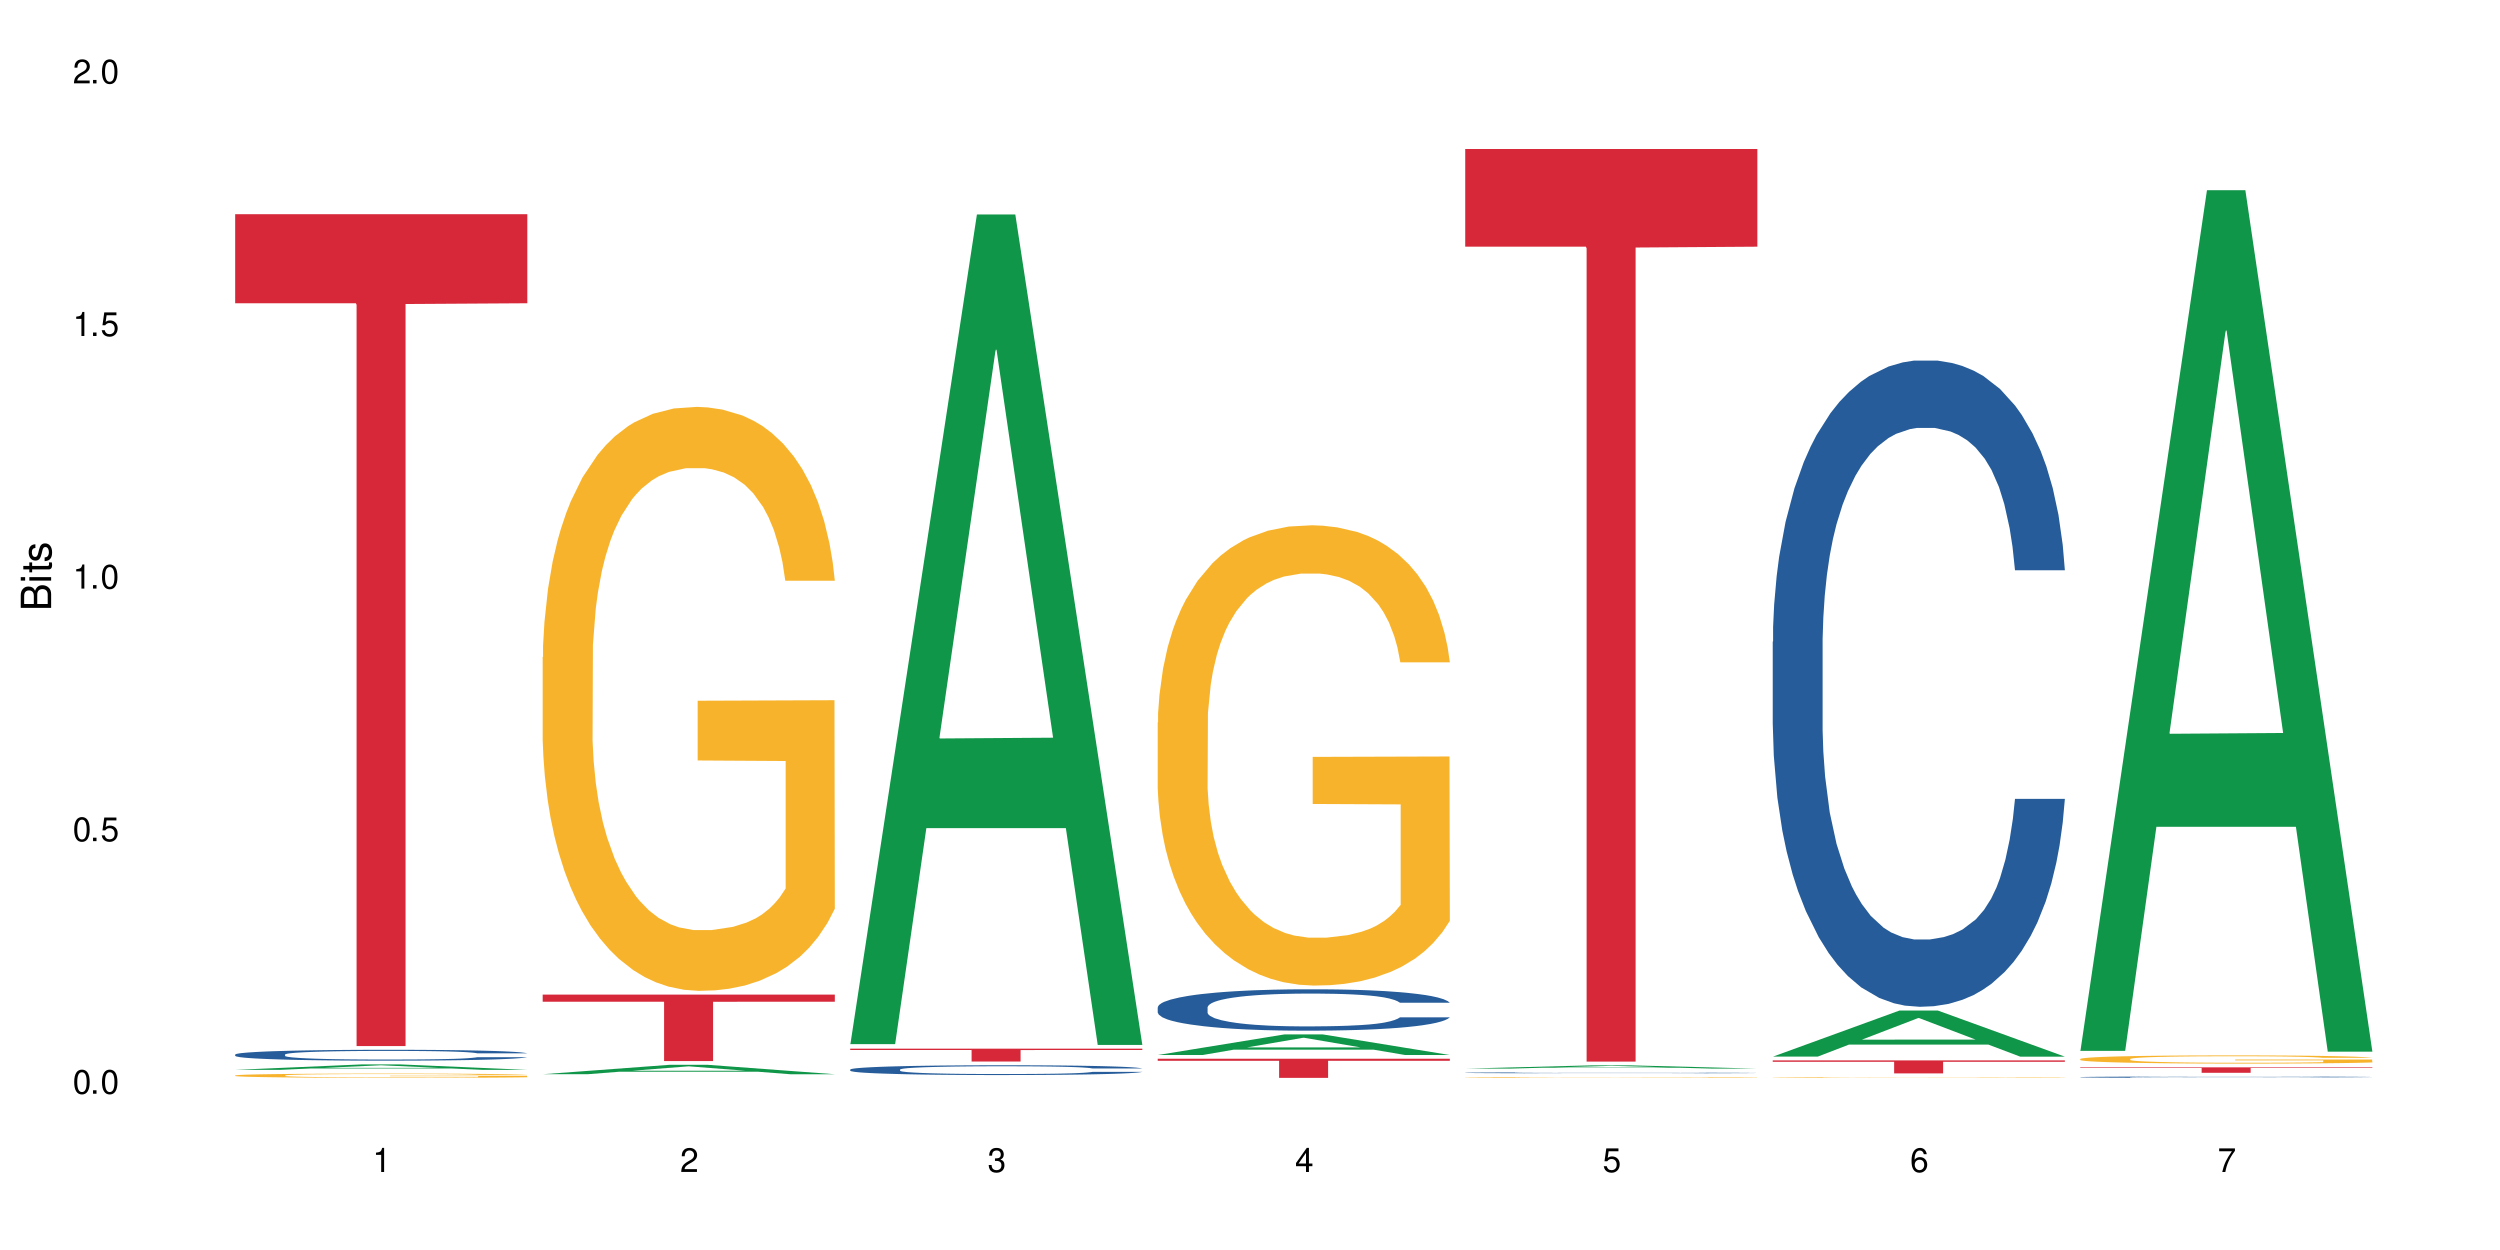<?xml version="1.0" encoding="UTF-8"?>
<svg xmlns="http://www.w3.org/2000/svg" xmlns:xlink="http://www.w3.org/1999/xlink" width="720" height="360" viewBox="0 0 720 360">
<defs>
<g>
<g id="glyph-0-0">
</g>
<g id="glyph-0-1">
<path d="M 2.641 -6.938 C 2 -6.938 1.422 -6.656 1.078 -6.172 C 0.641 -5.562 0.406 -4.641 0.406 -3.359 C 0.406 -1.016 1.188 0.219 2.641 0.219 C 4.078 0.219 4.859 -1.016 4.859 -3.297 C 4.859 -4.641 4.656 -5.547 4.203 -6.172 C 3.844 -6.656 3.281 -6.938 2.641 -6.938 Z M 2.641 -6.188 C 3.547 -6.188 4 -5.25 4 -3.375 C 4 -1.406 3.562 -0.484 2.625 -0.484 C 1.734 -0.484 1.281 -1.438 1.281 -3.344 C 1.281 -5.25 1.734 -6.188 2.641 -6.188 Z M 2.641 -6.188 "/>
</g>
<g id="glyph-0-2">
<path d="M 1.828 -1 L 0.828 -1 L 0.828 0 L 1.828 0 Z M 1.828 -1 "/>
</g>
<g id="glyph-0-3">
<path d="M 4.562 -6.797 L 1.062 -6.797 L 0.547 -3.094 L 1.328 -3.094 C 1.719 -3.562 2.047 -3.734 2.578 -3.734 C 3.484 -3.734 4.062 -3.109 4.062 -2.094 C 4.062 -1.125 3.484 -0.531 2.578 -0.531 C 1.828 -0.531 1.375 -0.906 1.188 -1.672 L 0.328 -1.672 C 0.453 -1.109 0.547 -0.844 0.75 -0.594 C 1.125 -0.078 1.828 0.219 2.594 0.219 C 3.969 0.219 4.922 -0.781 4.922 -2.219 C 4.922 -3.562 4.031 -4.484 2.719 -4.484 C 2.25 -4.484 1.859 -4.359 1.469 -4.062 L 1.734 -5.969 L 4.562 -5.969 Z M 4.562 -6.797 "/>
</g>
<g id="glyph-0-4">
<path d="M 2.484 -4.938 L 2.484 0 L 3.328 0 L 3.328 -6.938 L 2.766 -6.938 C 2.469 -5.875 2.281 -5.734 0.984 -5.562 L 0.984 -4.938 Z M 2.484 -4.938 "/>
</g>
<g id="glyph-0-5">
<path d="M 4.859 -0.828 L 1.281 -0.828 C 1.359 -1.406 1.672 -1.781 2.5 -2.281 L 3.469 -2.828 C 4.406 -3.344 4.906 -4.062 4.906 -4.906 C 4.906 -5.484 4.672 -6.031 4.266 -6.406 C 3.859 -6.766 3.375 -6.938 2.719 -6.938 C 1.859 -6.938 1.219 -6.625 0.844 -6.031 C 0.609 -5.672 0.5 -5.234 0.484 -4.531 L 1.328 -4.531 C 1.359 -5.016 1.406 -5.281 1.531 -5.516 C 1.75 -5.938 2.188 -6.203 2.703 -6.203 C 3.469 -6.203 4.031 -5.641 4.031 -4.891 C 4.031 -4.344 3.719 -3.859 3.125 -3.516 L 2.234 -3 C 0.812 -2.172 0.406 -1.531 0.328 -0.016 L 4.859 -0.016 Z M 4.859 -0.828 "/>
</g>
<g id="glyph-0-6">
<path d="M 2.125 -3.188 L 2.578 -3.188 C 3.5 -3.188 3.984 -2.766 3.984 -1.922 C 3.984 -1.062 3.469 -0.531 2.594 -0.531 C 1.656 -0.531 1.203 -1 1.156 -2.016 L 0.312 -2.016 C 0.344 -1.453 0.438 -1.094 0.609 -0.781 C 0.953 -0.109 1.625 0.219 2.547 0.219 C 3.953 0.219 4.859 -0.625 4.859 -1.938 C 4.859 -2.828 4.516 -3.297 3.703 -3.594 C 4.344 -3.844 4.656 -4.328 4.656 -5.031 C 4.656 -6.219 3.875 -6.938 2.578 -6.938 C 1.203 -6.938 0.484 -6.172 0.453 -4.703 L 1.297 -4.703 C 1.312 -5.125 1.344 -5.359 1.453 -5.578 C 1.641 -5.969 2.062 -6.203 2.594 -6.203 C 3.344 -6.203 3.797 -5.75 3.797 -5 C 3.797 -4.516 3.609 -4.219 3.25 -4.047 C 3.016 -3.953 2.703 -3.922 2.125 -3.906 Z M 2.125 -3.188 "/>
</g>
<g id="glyph-0-7">
<path d="M 3.141 -1.672 L 3.141 0 L 3.984 0 L 3.984 -1.672 L 4.984 -1.672 L 4.984 -2.438 L 3.984 -2.438 L 3.984 -6.938 L 3.359 -6.938 L 0.266 -2.578 L 0.266 -1.672 Z M 3.141 -2.438 L 1 -2.438 L 3.141 -5.5 Z M 3.141 -2.438 "/>
</g>
<g id="glyph-0-8">
<path d="M 4.781 -5.125 C 4.609 -6.266 3.891 -6.938 2.844 -6.938 C 2.094 -6.938 1.422 -6.578 1.031 -5.953 C 0.594 -5.266 0.406 -4.422 0.406 -3.172 C 0.406 -2 0.578 -1.25 0.984 -0.641 C 1.359 -0.078 1.953 0.219 2.703 0.219 C 3.984 0.219 4.922 -0.75 4.922 -2.094 C 4.922 -3.375 4.062 -4.281 2.844 -4.281 C 2.172 -4.281 1.641 -4.031 1.281 -3.516 C 1.281 -5.234 1.828 -6.188 2.797 -6.188 C 3.391 -6.188 3.797 -5.797 3.938 -5.125 Z M 2.734 -3.531 C 3.547 -3.531 4.062 -2.953 4.062 -2.031 C 4.062 -1.156 3.484 -0.531 2.703 -0.531 C 1.922 -0.531 1.328 -1.188 1.328 -2.078 C 1.328 -2.938 1.906 -3.531 2.734 -3.531 Z M 2.734 -3.531 "/>
</g>
<g id="glyph-0-9">
<path d="M 4.984 -6.797 L 0.438 -6.797 L 0.438 -5.969 L 4.109 -5.969 C 2.5 -3.656 1.828 -2.234 1.328 0 L 2.219 0 C 2.594 -2.172 3.453 -4.047 4.984 -6.094 Z M 4.984 -6.797 "/>
</g>
<g id="glyph-1-0">
</g>
<g id="glyph-1-1">
<path d="M 0 -0.953 L 0 -4.891 C 0 -5.719 -0.234 -6.344 -0.734 -6.797 C -1.188 -7.234 -1.812 -7.469 -2.5 -7.469 C -3.547 -7.469 -4.188 -7 -4.625 -5.875 C -4.984 -6.688 -5.625 -7.094 -6.531 -7.094 C -7.172 -7.094 -7.734 -6.859 -8.141 -6.391 C -8.562 -5.922 -8.75 -5.344 -8.75 -4.5 L -8.75 -0.953 Z M -4.984 -2.062 L -7.766 -2.062 L -7.766 -4.219 C -7.766 -4.844 -7.688 -5.203 -7.453 -5.5 C -7.219 -5.812 -6.859 -5.969 -6.375 -5.969 C -5.891 -5.969 -5.531 -5.812 -5.297 -5.5 C -5.062 -5.203 -4.984 -4.844 -4.984 -4.219 Z M -0.984 -2.062 L -4 -2.062 L -4 -4.781 C -4 -5.766 -3.438 -6.359 -2.484 -6.359 C -1.547 -6.359 -0.984 -5.766 -0.984 -4.781 Z M -0.984 -2.062 "/>
</g>
<g id="glyph-1-2">
<path d="M -6.281 -1.797 L -6.281 -0.797 L 0 -0.797 L 0 -1.797 Z M -8.75 -1.797 L -8.75 -0.797 L -7.484 -0.797 L -7.484 -1.797 Z M -8.75 -1.797 "/>
</g>
<g id="glyph-1-3">
<path d="M -6.281 -3.047 L -6.281 -2.016 L -8.016 -2.016 L -8.016 -1.016 L -6.281 -1.016 L -6.281 -0.172 L -5.469 -0.172 L -5.469 -1.016 L -0.719 -1.016 C -0.078 -1.016 0.281 -1.453 0.281 -2.234 C 0.281 -2.5 0.25 -2.719 0.188 -3.047 L -0.641 -3.047 C -0.609 -2.906 -0.594 -2.766 -0.594 -2.562 C -0.594 -2.141 -0.719 -2.016 -1.156 -2.016 L -5.469 -2.016 L -5.469 -3.047 Z M -6.281 -3.047 "/>
</g>
<g id="glyph-1-4">
<path d="M -4.531 -5.25 C -5.766 -5.25 -6.469 -4.422 -6.469 -2.969 C -6.469 -1.516 -5.719 -0.562 -4.547 -0.562 C -3.562 -0.562 -3.094 -1.062 -2.734 -2.562 L -2.516 -3.484 C -2.344 -4.188 -2.094 -4.469 -1.641 -4.469 C -1.047 -4.469 -0.641 -3.875 -0.641 -3 C -0.641 -2.453 -0.797 -2 -1.062 -1.75 C -1.25 -1.594 -1.422 -1.531 -1.875 -1.469 L -1.875 -0.406 C -0.422 -0.453 0.281 -1.266 0.281 -2.922 C 0.281 -4.5 -0.5 -5.516 -1.719 -5.516 C -2.656 -5.516 -3.172 -4.984 -3.469 -3.734 L -3.703 -2.766 C -3.891 -1.953 -4.156 -1.609 -4.594 -1.609 C -5.188 -1.609 -5.547 -2.125 -5.547 -2.938 C -5.547 -3.75 -5.203 -4.172 -4.531 -4.203 Z M -4.531 -5.25 "/>
</g>
</g>
</defs>
<rect x="-72" y="-36" width="864" height="432" fill="rgb(100%, 100%, 100%)" fill-opacity="1"/>
<path fill-rule="nonzero" fill="rgb(6.275%, 58.824%, 28.235%)" fill-opacity="1" d="M 67.73 308.121 L 67.82 308.117 L 104.227 306.547 L 115.281 306.547 L 151.867 308.121 L 139.012 308.121 L 129.844 307.711 L 89.664 307.711 L 80.676 308.121 L 67.73 308.121 L 93.527 307.539 L 126.156 307.539 L 109.887 306.805 L 109.707 306.801 L 109.527 306.805 L 93.438 307.539 L 93.527 307.539 Z M 67.73 308.121 "/>
<path fill-rule="nonzero" fill="rgb(14.51%, 36.078%, 60%)" fill-opacity="1" d="M 67.73 303.703 L 67.832 303.699 L 67.832 303.633 L 68.141 303.523 L 68.859 303.387 L 69.578 303.289 L 71.426 303.121 L 73.988 302.957 L 76.656 302.832 L 78.605 302.758 L 80.352 302.703 L 84.352 302.594 L 86.918 302.543 L 89.688 302.492 L 93.074 302.445 L 95.535 302.414 L 101.078 302.371 L 105.18 302.348 L 108.363 302.34 L 115.238 302.34 L 119.34 302.352 L 122.316 302.367 L 125.598 302.391 L 128.371 302.414 L 133.191 302.477 L 137.5 302.559 L 139.449 302.605 L 142.527 302.691 L 144.891 302.777 L 146.531 302.852 L 148.379 302.957 L 150.02 303.086 L 151.25 303.234 L 151.867 303.355 L 137.5 303.355 L 136.785 303.242 L 135.961 303.152 L 134.422 303.035 L 132.883 302.953 L 130.73 302.871 L 128.781 302.816 L 126.113 302.762 L 123.754 302.727 L 121.289 302.703 L 118.93 302.684 L 114.414 302.668 L 109.184 302.668 L 107.234 302.672 L 103.23 302.695 L 101.078 302.715 L 98 302.754 L 95.844 302.793 L 93.281 302.852 L 91.535 302.898 L 89.379 302.973 L 87.84 303.039 L 86.098 303.133 L 85.07 303.203 L 84.148 303.285 L 83.328 303.379 L 82.711 303.48 L 82.301 303.586 L 82.094 303.688 L 82.094 304.133 L 82.301 304.234 L 82.812 304.355 L 84.148 304.531 L 86.098 304.68 L 88.355 304.801 L 90.508 304.887 L 91.742 304.926 L 93.383 304.973 L 95.945 305.031 L 99.641 305.086 L 101.797 305.109 L 105.078 305.133 L 108.465 305.145 L 112.98 305.145 L 116.98 305.133 L 119.648 305.121 L 122.418 305.098 L 126.215 305.047 L 128.574 305 L 130.629 304.949 L 132.168 304.895 L 133.191 304.848 L 134.73 304.758 L 135.961 304.66 L 136.887 304.562 L 137.5 304.465 L 151.867 304.465 L 151.25 304.578 L 150.328 304.691 L 149.402 304.773 L 147.969 304.875 L 146.324 304.961 L 143.965 305.062 L 142.016 305.129 L 139.449 305.199 L 137.09 305.254 L 134.527 305.301 L 130.73 305.359 L 128.266 305.387 L 125.598 305.414 L 122.418 305.438 L 118.418 305.457 L 114.109 305.469 L 110.105 305.473 L 105.797 305.465 L 102.617 305.453 L 98.41 305.43 L 93.176 305.375 L 89.379 305.324 L 86.406 305.27 L 83.84 305.211 L 80.969 305.133 L 77.273 305.008 L 75.016 304.91 L 73.477 304.832 L 71.734 304.719 L 70.5 304.617 L 69.066 304.457 L 68.039 304.254 L 67.73 304.098 Z M 67.73 303.703 "/>
<path fill-rule="nonzero" fill="rgb(96.863%, 70.196%, 16.863%)" fill-opacity="1" d="M 67.73 309.719 L 67.832 309.719 L 67.832 309.695 L 68.242 309.648 L 69.27 309.578 L 70.605 309.52 L 72.039 309.477 L 72.965 309.453 L 74.504 309.418 L 75.836 309.395 L 79.223 309.344 L 83.531 309.297 L 85.891 309.277 L 88.559 309.258 L 92.355 309.234 L 94.102 309.227 L 99.438 309.211 L 105.488 309.199 L 112.16 309.195 L 115.238 309.195 L 119.441 309.199 L 125.188 309.215 L 128.473 309.223 L 131.039 309.234 L 133.707 309.25 L 136.988 309.273 L 140.066 309.301 L 142.527 309.324 L 144.992 309.359 L 147.043 309.395 L 148.789 309.434 L 150.328 309.48 L 151.25 309.52 L 151.867 309.559 L 137.605 309.559 L 136.785 309.52 L 135.859 309.492 L 134.32 309.453 L 132.781 309.426 L 131.242 309.406 L 128.371 309.375 L 125.906 309.359 L 122.828 309.344 L 119.855 309.332 L 116.469 309.324 L 108.977 309.324 L 104.055 309.332 L 101.18 309.34 L 99.129 309.352 L 96.254 309.367 L 94.512 309.379 L 93.484 309.391 L 90.406 309.422 L 88.355 309.453 L 87.227 309.477 L 85.789 309.512 L 84.762 309.539 L 83.633 309.586 L 83.02 309.617 L 82.199 309.695 L 82.094 309.895 L 82.402 309.938 L 83.02 309.984 L 83.84 310.023 L 85.07 310.066 L 86.301 310.102 L 88.457 310.145 L 90.305 310.172 L 91.742 310.191 L 94.512 310.223 L 95.641 310.234 L 98.309 310.254 L 101.078 310.27 L 104.465 310.281 L 107.027 310.289 L 111.133 310.293 L 116.363 310.293 L 122.52 310.289 L 126.422 310.277 L 129.09 310.27 L 130.832 310.262 L 132.988 310.25 L 134.527 310.238 L 135.961 310.227 L 137.707 310.207 L 137.707 309.938 L 112.363 309.938 L 112.363 309.812 L 151.762 309.812 L 151.867 310.25 L 149.711 310.281 L 147.043 310.309 L 144.48 310.332 L 141.812 310.352 L 138.016 310.371 L 134.938 310.387 L 130.215 310.402 L 125.906 310.41 L 121.395 310.418 L 117.391 310.422 L 112.672 310.422 L 108.465 310.418 L 103.949 310.414 L 100.359 310.402 L 97.074 310.395 L 93.793 310.379 L 89.688 310.355 L 87.02 310.336 L 84.25 310.312 L 81.48 310.285 L 79.016 310.254 L 77.375 310.23 L 75.734 310.203 L 73.988 310.168 L 72.348 310.133 L 71.117 310.098 L 69.988 310.059 L 69.168 310.02 L 68.348 309.969 L 67.938 309.93 L 67.73 309.895 Z M 67.73 309.719 "/>
<path fill-rule="nonzero" fill="rgb(83.922%, 15.686%, 22.353%)" fill-opacity="1" d="M 67.73 61.688 L 151.867 61.688 L 151.867 87.336 L 116.801 87.559 L 116.801 301.266 L 102.695 301.266 L 102.695 87.785 L 102.488 87.336 L 67.73 87.336 Z M 67.73 61.688 "/>
<path fill-rule="nonzero" fill="rgb(6.275%, 58.824%, 28.235%)" fill-opacity="1" d="M 156.293 309.375 L 156.383 309.371 L 192.789 306.668 L 203.844 306.668 L 240.43 309.379 L 227.574 309.379 L 218.406 308.668 L 178.227 308.668 L 169.238 309.375 L 156.293 309.375 L 182.094 308.379 L 214.723 308.375 L 198.453 307.109 L 198.273 307.109 L 198.094 307.117 L 182.004 308.375 L 182.094 308.379 Z M 156.293 309.375 "/>
<path fill-rule="nonzero" fill="rgb(96.863%, 70.196%, 16.863%)" fill-opacity="1" d="M 156.293 189.219 L 156.398 189.066 L 156.398 185.992 L 156.809 179.082 L 157.832 169.559 L 159.168 161.727 L 160.605 155.582 L 161.527 152.355 L 163.066 147.746 L 164.398 144.367 L 167.785 137.457 L 172.094 131.004 L 174.457 128.242 L 177.121 125.629 L 180.918 122.711 L 182.664 121.637 L 188 119.18 L 194.051 117.641 L 200.723 117.18 L 203.801 117.336 L 208.008 117.949 L 213.754 119.641 L 217.035 121.176 L 219.602 122.711 L 222.27 124.707 L 225.551 127.781 L 228.629 131.465 L 231.094 135.152 L 233.555 139.762 L 235.605 144.676 L 237.352 150.051 L 238.891 156.504 L 239.812 161.879 L 240.43 167.254 L 226.168 167.254 L 225.348 161.879 L 224.422 157.73 L 222.883 152.664 L 221.344 148.977 L 219.805 146.059 L 216.934 142.062 L 214.473 139.605 L 211.395 137.457 L 208.418 136.074 L 205.031 135.152 L 202.98 134.844 L 197.543 134.844 L 192.617 135.922 L 189.742 137.148 L 187.691 138.379 L 184.816 140.684 L 183.074 142.523 L 182.047 143.754 L 178.969 148.516 L 176.918 152.816 L 175.789 155.734 L 174.352 160.344 L 173.328 164.488 L 172.199 170.633 L 171.582 175.242 L 170.762 185.688 L 170.66 213.332 L 170.965 219.172 L 171.582 225.469 L 172.402 230.996 L 173.633 236.832 L 174.867 241.289 L 177.02 247.277 L 178.867 251.273 L 180.305 253.883 L 183.074 258.031 L 184.203 259.414 L 186.871 262.176 L 189.641 264.328 L 193.027 266.172 L 195.59 267.094 L 199.695 267.859 L 204.93 267.859 L 211.086 266.938 L 214.984 265.711 L 217.652 264.48 L 219.395 263.406 L 221.551 261.715 L 223.09 260.18 L 224.527 258.492 L 226.27 255.879 L 226.27 219.172 L 200.926 219.016 L 200.926 201.812 L 240.328 201.66 L 240.43 261.715 L 238.273 265.863 L 235.605 269.855 L 233.043 272.93 L 230.375 275.539 L 226.578 278.457 L 223.5 280.301 L 218.781 282.453 L 214.473 283.836 L 209.957 284.758 L 205.953 285.219 L 201.234 285.371 L 197.027 285.062 L 192.512 284.141 L 188.922 282.914 L 185.641 281.379 L 182.355 279.379 L 178.25 276.156 L 175.582 273.543 L 172.812 270.316 L 170.043 266.477 L 167.582 262.332 L 165.938 259.105 L 164.297 255.418 L 162.555 250.812 L 160.91 245.59 L 159.68 240.828 L 158.551 235.453 L 157.73 230.383 L 156.91 223.473 L 156.5 217.941 L 156.293 213.18 Z M 156.293 189.219 "/>
<path fill-rule="nonzero" fill="rgb(83.922%, 15.686%, 22.353%)" fill-opacity="1" d="M 156.293 286.445 L 240.43 286.445 L 240.43 288.496 L 205.363 288.512 L 205.363 305.594 L 191.258 305.594 L 191.258 288.531 L 191.051 288.496 L 156.293 288.496 Z M 156.293 286.445 "/>
<path fill-rule="nonzero" fill="rgb(6.275%, 58.824%, 28.235%)" fill-opacity="1" d="M 244.859 300.711 L 244.949 300.484 L 281.352 61.766 L 292.41 61.766 L 328.992 300.934 L 316.141 300.934 L 306.969 238.504 L 266.789 238.504 L 257.801 300.711 L 244.859 300.711 L 270.656 212.68 L 303.285 212.453 L 287.016 100.844 L 286.836 100.617 L 286.656 101.293 L 270.566 212.453 L 270.656 212.68 Z M 244.859 300.711 "/>
<path fill-rule="nonzero" fill="rgb(14.51%, 36.078%, 60%)" fill-opacity="1" d="M 244.859 308.023 L 244.961 308.02 L 244.961 307.957 L 245.27 307.859 L 245.988 307.734 L 246.703 307.652 L 248.551 307.5 L 251.117 307.352 L 253.785 307.238 L 255.734 307.172 L 257.477 307.121 L 261.48 307.023 L 264.043 306.977 L 266.816 306.934 L 270.199 306.887 L 272.664 306.863 L 278.203 306.82 L 282.309 306.805 L 285.488 306.797 L 292.363 306.797 L 296.469 306.805 L 299.441 306.82 L 302.727 306.84 L 305.496 306.863 L 310.32 306.918 L 314.629 306.992 L 316.578 307.031 L 319.656 307.113 L 322.016 307.191 L 323.656 307.258 L 325.504 307.352 L 327.145 307.469 L 328.379 307.598 L 328.992 307.711 L 314.629 307.711 L 313.91 307.605 L 313.09 307.527 L 311.551 307.422 L 310.012 307.348 L 307.855 307.273 L 305.906 307.223 L 303.238 307.176 L 300.879 307.145 L 298.418 307.121 L 296.059 307.105 L 291.543 307.09 L 286.309 307.09 L 284.359 307.094 L 280.359 307.113 L 278.203 307.133 L 275.125 307.168 L 272.973 307.203 L 270.406 307.254 L 268.66 307.297 L 266.508 307.363 L 264.969 307.426 L 263.223 307.508 L 262.199 307.574 L 261.273 307.645 L 260.453 307.73 L 259.84 307.82 L 259.426 307.918 L 259.223 308.008 L 259.223 308.406 L 259.426 308.5 L 259.941 308.609 L 261.273 308.766 L 263.223 308.902 L 265.48 309.012 L 267.637 309.09 L 268.867 309.125 L 270.508 309.164 L 273.074 309.219 L 276.77 309.27 L 278.922 309.289 L 282.207 309.309 L 285.59 309.32 L 290.105 309.32 L 294.109 309.309 L 296.773 309.297 L 299.547 309.277 L 303.344 309.234 L 305.703 309.191 L 307.754 309.141 L 309.293 309.094 L 310.32 309.051 L 311.859 308.973 L 313.09 308.883 L 314.012 308.793 L 314.629 308.707 L 328.992 308.707 L 328.379 308.809 L 327.453 308.91 L 326.531 308.984 L 325.094 309.074 L 323.453 309.156 L 321.094 309.246 L 319.145 309.305 L 316.578 309.367 L 314.219 309.418 L 311.652 309.461 L 307.855 309.512 L 305.395 309.539 L 302.727 309.562 L 299.547 309.582 L 295.543 309.602 L 291.234 309.609 L 287.234 309.613 L 282.926 309.609 L 279.742 309.598 L 275.535 309.574 L 270.305 309.527 L 266.508 309.48 L 263.531 309.43 L 260.965 309.379 L 258.094 309.309 L 254.398 309.195 L 252.145 309.109 L 250.605 309.035 L 248.859 308.938 L 247.629 308.848 L 246.191 308.703 L 245.164 308.52 L 244.859 308.379 Z M 244.859 308.023 "/>
<path fill-rule="nonzero" fill="rgb(83.922%, 15.686%, 22.353%)" fill-opacity="1" d="M 244.859 302.008 L 328.992 302.008 L 328.992 302.406 L 293.93 302.41 L 293.93 305.723 L 279.82 305.723 L 279.82 302.414 L 279.617 302.406 L 244.859 302.406 Z M 244.859 302.008 "/>
<path fill-rule="nonzero" fill="rgb(6.275%, 58.824%, 28.235%)" fill-opacity="1" d="M 333.422 303.844 L 333.512 303.836 L 369.914 297.91 L 380.973 297.91 L 417.555 303.848 L 404.703 303.848 L 395.535 302.297 L 355.355 302.297 L 346.363 303.844 L 333.422 303.844 L 359.219 301.656 L 391.848 301.652 L 375.578 298.879 L 375.398 298.875 L 375.219 298.891 L 359.129 301.652 L 359.219 301.656 Z M 333.422 303.844 "/>
<path fill-rule="nonzero" fill="rgb(14.51%, 36.078%, 60%)" fill-opacity="1" d="M 333.422 290.105 L 333.523 290.094 L 333.523 289.832 L 333.832 289.418 L 334.551 288.895 L 335.27 288.535 L 337.113 287.895 L 339.68 287.273 L 342.348 286.793 L 344.297 286.512 L 346.043 286.293 L 350.043 285.891 L 352.609 285.684 L 355.379 285.496 L 358.766 285.312 L 361.227 285.203 L 366.766 285.031 L 370.871 284.953 L 374.051 284.922 L 380.926 284.922 L 385.031 284.965 L 388.008 285.02 L 391.289 285.105 L 394.059 285.203 L 398.883 285.441 L 403.191 285.75 L 405.141 285.922 L 408.219 286.262 L 410.578 286.586 L 412.223 286.871 L 414.066 287.273 L 415.711 287.762 L 416.941 288.32 L 417.555 288.785 L 403.191 288.785 L 402.473 288.352 L 401.652 288.012 L 400.113 287.566 L 398.574 287.25 L 396.422 286.934 L 394.469 286.727 L 391.805 286.523 L 389.441 286.391 L 386.98 286.293 L 384.621 286.227 L 380.105 286.164 L 374.875 286.164 L 372.922 286.184 L 368.922 286.27 L 366.766 286.348 L 363.688 286.5 L 361.535 286.641 L 358.969 286.859 L 357.227 287.043 L 355.07 287.328 L 353.531 287.578 L 351.789 287.938 L 350.762 288.211 L 349.836 288.516 L 349.016 288.875 L 348.402 289.254 L 347.992 289.656 L 347.785 290.051 L 347.785 291.738 L 347.992 292.129 L 348.504 292.586 L 349.836 293.25 L 351.789 293.828 L 354.043 294.285 L 356.199 294.613 L 357.43 294.766 L 359.07 294.941 L 361.637 295.156 L 365.332 295.375 L 367.484 295.461 L 370.77 295.551 L 374.156 295.594 L 378.668 295.594 L 382.672 295.551 L 385.34 295.496 L 388.109 295.41 L 391.906 295.223 L 394.266 295.051 L 396.316 294.844 L 397.855 294.637 L 398.883 294.461 L 400.422 294.125 L 401.652 293.754 L 402.578 293.371 L 403.191 293 L 417.555 293 L 416.941 293.438 L 416.016 293.863 L 415.094 294.176 L 413.656 294.559 L 412.016 294.895 L 409.656 295.277 L 407.707 295.527 L 405.141 295.801 L 402.781 296.008 L 400.215 296.191 L 396.422 296.41 L 393.957 296.52 L 391.289 296.617 L 388.109 296.703 L 384.109 296.781 L 379.797 296.824 L 375.797 296.836 L 371.488 296.812 L 368.305 296.77 L 364.102 296.672 L 358.867 296.477 L 355.07 296.27 L 352.094 296.062 L 349.531 295.844 L 346.656 295.551 L 342.965 295.07 L 340.707 294.699 L 339.168 294.395 L 337.422 293.969 L 336.191 293.59 L 334.754 292.98 L 333.73 292.207 L 333.422 291.609 Z M 333.422 290.105 "/>
<path fill-rule="nonzero" fill="rgb(96.863%, 70.196%, 16.863%)" fill-opacity="1" d="M 333.422 208.059 L 333.523 207.938 L 333.523 205.516 L 333.934 200.066 L 334.961 192.559 L 336.293 186.387 L 337.73 181.543 L 338.652 179 L 340.191 175.367 L 341.527 172.707 L 344.914 167.258 L 349.223 162.172 L 351.582 159.992 L 354.25 157.934 L 358.047 155.633 L 359.789 154.785 L 365.125 152.852 L 371.18 151.641 L 377.848 151.277 L 380.926 151.398 L 385.133 151.883 L 390.879 153.215 L 394.164 154.422 L 396.727 155.633 L 399.395 157.207 L 402.68 159.629 L 405.758 162.535 L 408.219 165.441 L 410.684 169.074 L 412.734 172.949 L 414.477 177.184 L 416.016 182.27 L 416.941 186.508 L 417.555 190.746 L 403.293 190.746 L 402.473 186.508 L 401.551 183.238 L 400.012 179.242 L 398.473 176.336 L 396.934 174.035 L 394.059 170.891 L 391.598 168.953 L 388.52 167.258 L 385.543 166.168 L 382.156 165.441 L 380.105 165.199 L 374.668 165.199 L 369.742 166.047 L 366.871 167.016 L 364.816 167.984 L 361.945 169.801 L 360.199 171.254 L 359.176 172.223 L 356.098 175.973 L 354.043 179.363 L 352.914 181.664 L 351.48 185.297 L 350.453 188.566 L 349.324 193.406 L 348.711 197.039 L 347.887 205.273 L 347.785 227.066 L 348.094 231.664 L 348.711 236.629 L 349.531 240.988 L 350.762 245.59 L 351.992 249.098 L 354.148 253.82 L 355.992 256.969 L 357.43 259.027 L 360.199 262.297 L 361.328 263.387 L 363.996 265.566 L 366.766 267.262 L 370.152 268.711 L 372.719 269.438 L 376.824 270.043 L 382.055 270.043 L 388.211 269.316 L 392.109 268.348 L 394.777 267.383 L 396.523 266.535 L 398.676 265.203 L 400.215 263.992 L 401.652 262.66 L 403.398 260.602 L 403.398 231.664 L 378.055 231.543 L 378.055 217.984 L 417.453 217.863 L 417.555 265.203 L 415.402 268.469 L 412.734 271.617 L 410.168 274.039 L 407.5 276.098 L 403.703 278.398 L 400.625 279.852 L 395.906 281.547 L 391.598 282.637 L 387.082 283.363 L 383.082 283.727 L 378.363 283.848 L 374.156 283.605 L 369.641 282.879 L 366.051 281.91 L 362.766 280.699 L 359.484 279.125 L 355.379 276.582 L 352.711 274.523 L 349.941 271.98 L 347.172 268.953 L 344.707 265.688 L 343.066 263.145 L 341.426 260.238 L 339.68 256.605 L 338.039 252.488 L 336.809 248.734 L 335.68 244.5 L 334.859 240.504 L 334.035 235.055 L 333.625 230.695 L 333.422 226.945 Z M 333.422 208.059 "/>
<path fill-rule="nonzero" fill="rgb(83.922%, 15.686%, 22.353%)" fill-opacity="1" d="M 333.422 304.922 L 417.555 304.922 L 417.555 305.512 L 382.492 305.516 L 382.492 310.422 L 368.383 310.422 L 368.383 305.52 L 368.18 305.512 L 333.422 305.512 Z M 333.422 304.922 "/>
<path fill-rule="nonzero" fill="rgb(6.275%, 58.824%, 28.235%)" fill-opacity="1" d="M 421.984 307.758 L 422.074 307.758 L 458.48 306.816 L 469.535 306.816 L 506.121 307.762 L 493.266 307.762 L 484.098 307.516 L 443.918 307.516 L 434.93 307.758 L 421.984 307.758 L 447.781 307.41 L 480.41 307.41 L 464.141 306.969 L 463.961 306.969 L 463.781 306.973 L 447.691 307.41 L 447.781 307.41 Z M 421.984 307.758 "/>
<path fill-rule="nonzero" fill="rgb(14.51%, 36.078%, 60%)" fill-opacity="1" d="M 421.984 308.957 L 422.086 308.953 L 422.086 308.949 L 422.395 308.938 L 423.113 308.926 L 423.832 308.918 L 425.68 308.902 L 428.242 308.891 L 430.91 308.879 L 432.859 308.871 L 434.605 308.867 L 438.605 308.855 L 441.172 308.852 L 443.941 308.848 L 447.328 308.844 L 449.789 308.84 L 455.332 308.836 L 476.57 308.836 L 479.852 308.84 L 482.625 308.84 L 487.445 308.848 L 491.754 308.855 L 493.703 308.859 L 496.781 308.867 L 499.145 308.875 L 500.785 308.879 L 502.633 308.891 L 504.273 308.902 L 505.504 308.914 L 506.121 308.926 L 491.754 308.926 L 491.035 308.914 L 490.215 308.906 L 488.676 308.895 L 487.137 308.891 L 484.984 308.883 L 483.035 308.875 L 480.367 308.871 L 478.008 308.867 L 475.543 308.867 L 473.184 308.863 L 461.488 308.863 L 457.484 308.867 L 455.332 308.867 L 452.254 308.871 L 450.098 308.875 L 447.531 308.879 L 445.789 308.883 L 443.633 308.891 L 442.094 308.895 L 440.352 308.906 L 439.324 308.91 L 438.402 308.918 L 437.582 308.926 L 436.965 308.934 L 436.555 308.945 L 436.348 308.953 L 436.348 308.992 L 436.555 309.004 L 437.066 309.012 L 438.402 309.027 L 440.352 309.043 L 442.609 309.051 L 444.762 309.059 L 445.992 309.062 L 447.637 309.066 L 450.199 309.074 L 453.895 309.078 L 456.051 309.078 L 459.332 309.082 L 473.902 309.082 L 476.672 309.078 L 480.469 309.074 L 482.828 309.07 L 484.879 309.066 L 486.418 309.059 L 487.445 309.055 L 488.984 309.047 L 490.215 309.039 L 491.141 309.031 L 491.754 309.023 L 506.121 309.023 L 505.504 309.031 L 504.582 309.043 L 503.656 309.051 L 502.223 309.059 L 500.578 309.066 L 498.219 309.074 L 496.27 309.082 L 493.703 309.086 L 491.344 309.094 L 488.781 309.098 L 484.984 309.102 L 482.52 309.105 L 479.852 309.105 L 476.672 309.109 L 452.664 309.109 L 447.43 309.102 L 443.633 309.098 L 440.66 309.094 L 438.094 309.09 L 435.219 309.082 L 431.527 309.07 L 429.27 309.062 L 427.73 309.055 L 425.984 309.043 L 424.754 309.035 L 423.32 309.023 L 422.293 309.004 L 421.984 308.988 Z M 421.984 308.957 "/>
<path fill-rule="nonzero" fill="rgb(96.863%, 70.196%, 16.863%)" fill-opacity="1" d="M 421.984 310.285 L 422.086 310.285 L 422.086 310.281 L 422.496 310.273 L 423.523 310.258 L 424.859 310.25 L 426.293 310.238 L 427.219 310.234 L 428.758 310.23 L 430.09 310.223 L 433.477 310.215 L 437.785 310.203 L 440.145 310.199 L 442.812 310.199 L 446.609 310.195 L 448.355 310.191 L 453.688 310.188 L 479.441 310.188 L 482.727 310.191 L 485.293 310.195 L 487.957 310.195 L 491.242 310.199 L 494.32 310.207 L 496.781 310.211 L 499.246 310.219 L 501.297 310.223 L 503.043 310.23 L 504.582 310.242 L 505.504 310.25 L 506.121 310.258 L 491.859 310.258 L 491.035 310.25 L 490.113 310.242 L 488.574 310.234 L 485.496 310.227 L 482.625 310.219 L 480.16 310.219 L 477.082 310.215 L 474.105 310.211 L 458.305 310.211 L 455.434 310.215 L 453.383 310.215 L 450.508 310.219 L 448.766 310.223 L 447.738 310.223 L 444.66 310.23 L 442.609 310.234 L 441.48 310.238 L 440.043 310.246 L 439.016 310.254 L 437.887 310.262 L 437.273 310.266 L 436.453 310.281 L 436.348 310.32 L 436.656 310.328 L 437.273 310.336 L 439.324 310.355 L 440.555 310.359 L 442.711 310.367 L 444.559 310.375 L 445.992 310.379 L 448.766 310.383 L 449.895 310.387 L 452.562 310.391 L 455.332 310.391 L 458.715 310.395 L 461.281 310.395 L 465.387 310.398 L 470.617 310.398 L 476.773 310.395 L 483.34 310.395 L 485.086 310.391 L 487.242 310.391 L 488.781 310.387 L 490.215 310.383 L 491.961 310.379 L 491.961 310.328 L 466.617 310.328 L 466.617 310.305 L 506.016 310.305 L 506.121 310.391 L 503.965 310.395 L 501.297 310.398 L 498.73 310.406 L 496.066 310.406 L 492.27 310.414 L 489.191 310.414 L 484.469 310.418 L 480.16 310.418 L 475.645 310.422 L 458.203 310.422 L 454.613 310.418 L 451.328 310.418 L 448.047 310.414 L 443.941 310.41 L 441.273 310.406 L 438.504 310.402 L 435.734 310.395 L 433.27 310.391 L 431.629 310.387 L 429.988 310.379 L 428.242 310.375 L 426.602 310.367 L 425.371 310.359 L 424.242 310.352 L 422.602 310.336 L 422.191 310.328 L 421.984 310.32 Z M 421.984 310.285 "/>
<path fill-rule="nonzero" fill="rgb(83.922%, 15.686%, 22.353%)" fill-opacity="1" d="M 421.984 42.91 L 506.121 42.91 L 506.121 71.043 L 471.055 71.289 L 471.055 305.742 L 456.945 305.742 L 456.945 71.535 L 456.742 71.043 L 421.984 71.043 Z M 421.984 42.91 "/>
<path fill-rule="nonzero" fill="rgb(6.275%, 58.824%, 28.235%)" fill-opacity="1" d="M 510.547 304.309 L 510.637 304.297 L 547.043 291.035 L 558.098 291.035 L 594.684 304.32 L 581.828 304.32 L 572.66 300.852 L 532.48 300.852 L 523.492 304.309 L 510.547 304.309 L 536.348 299.418 L 568.977 299.406 L 552.707 293.207 L 552.527 293.191 L 552.348 293.23 L 536.258 299.406 L 536.348 299.418 Z M 510.547 304.309 "/>
<path fill-rule="nonzero" fill="rgb(14.51%, 36.078%, 60%)" fill-opacity="1" d="M 510.547 184.832 L 510.652 184.66 L 510.652 180.578 L 510.957 174.113 L 511.676 165.949 L 512.395 160.336 L 514.242 150.297 L 516.809 140.602 L 519.473 133.117 L 521.426 128.695 L 523.168 125.293 L 527.168 118.996 L 529.734 115.766 L 532.504 112.875 L 535.891 109.98 L 538.355 108.281 L 543.895 105.559 L 548 104.367 L 551.18 103.859 L 558.055 103.859 L 562.156 104.539 L 565.133 105.391 L 568.418 106.75 L 571.188 108.281 L 576.008 112.023 L 580.32 116.785 L 582.27 119.508 L 585.348 124.781 L 587.707 129.887 L 589.348 134.309 L 591.195 140.602 L 592.836 148.258 L 594.066 156.934 L 594.684 164.246 L 580.32 164.246 L 579.602 157.441 L 578.781 152.168 L 577.242 145.195 L 575.703 140.262 L 573.547 135.328 L 571.598 132.098 L 568.93 128.863 L 566.57 126.824 L 564.105 125.293 L 561.746 124.27 L 557.234 123.25 L 552 123.25 L 550.051 123.59 L 546.051 124.953 L 543.895 126.141 L 540.816 128.523 L 538.66 130.734 L 536.098 134.137 L 534.352 137.031 L 532.199 141.453 L 530.66 145.363 L 528.914 150.98 L 527.887 155.23 L 526.965 159.996 L 526.145 165.609 L 525.527 171.562 L 525.117 177.855 L 524.914 183.98 L 524.914 210.348 L 525.117 216.473 L 525.629 223.617 L 526.965 233.992 L 528.914 243.008 L 531.172 250.152 L 533.324 255.258 L 534.559 257.641 L 536.199 260.359 L 538.766 263.762 L 542.457 267.164 L 544.613 268.527 L 547.895 269.887 L 551.281 270.566 L 555.797 270.566 L 559.797 269.887 L 562.465 269.035 L 565.234 267.676 L 569.031 264.785 L 571.391 262.062 L 573.445 258.828 L 574.984 255.598 L 576.008 252.875 L 577.547 247.602 L 578.781 241.82 L 579.703 235.863 L 580.32 230.082 L 594.684 230.082 L 594.066 236.887 L 593.145 243.52 L 592.223 248.453 L 590.785 254.406 L 589.145 259.68 L 586.781 265.633 L 584.832 269.547 L 582.27 273.801 L 579.91 277.031 L 577.344 279.922 L 573.547 283.324 L 571.086 285.027 L 568.418 286.559 L 565.234 287.918 L 561.234 289.109 L 556.926 289.789 L 552.922 289.961 L 548.613 289.621 L 545.434 288.938 L 541.227 287.41 L 535.992 284.348 L 532.199 281.113 L 529.223 277.883 L 526.656 274.48 L 523.785 269.887 L 520.09 262.402 L 517.832 256.617 L 516.293 251.855 L 514.551 245.219 L 513.316 239.266 L 511.883 229.742 L 510.855 217.664 L 510.547 208.305 Z M 510.547 184.832 "/>
<path fill-rule="nonzero" fill="rgb(96.863%, 70.196%, 16.863%)" fill-opacity="1" d="M 510.547 310.305 L 510.652 310.305 L 510.652 310.301 L 511.062 310.289 L 512.086 310.277 L 513.422 310.27 L 514.855 310.262 L 515.781 310.258 L 517.32 310.254 L 518.652 310.246 L 522.039 310.238 L 526.348 310.23 L 528.707 310.227 L 531.375 310.227 L 535.172 310.223 L 536.918 310.219 L 542.254 310.215 L 562.262 310.215 L 568.008 310.219 L 571.289 310.219 L 573.855 310.223 L 576.523 310.223 L 579.805 310.227 L 582.883 310.23 L 585.348 310.238 L 587.809 310.242 L 589.859 310.25 L 591.605 310.254 L 593.145 310.262 L 594.066 310.27 L 594.684 310.277 L 580.422 310.277 L 579.602 310.27 L 578.676 310.266 L 577.137 310.258 L 574.059 310.25 L 571.188 310.246 L 568.723 310.242 L 565.645 310.238 L 559.285 310.238 L 557.234 310.234 L 551.793 310.234 L 546.871 310.238 L 543.996 310.238 L 541.945 310.242 L 539.07 310.242 L 537.328 310.246 L 536.301 310.246 L 533.223 310.254 L 531.172 310.258 L 530.043 310.262 L 528.605 310.266 L 527.582 310.273 L 526.453 310.281 L 525.836 310.285 L 525.016 310.301 L 524.914 310.332 L 525.219 310.34 L 525.836 310.348 L 526.656 310.355 L 527.887 310.363 L 529.121 310.367 L 531.273 310.375 L 533.121 310.379 L 534.559 310.383 L 537.328 310.387 L 538.457 310.391 L 541.125 310.395 L 543.895 310.395 L 547.281 310.398 L 569.238 310.398 L 571.906 310.395 L 575.805 310.395 L 577.344 310.391 L 578.781 310.391 L 580.523 310.387 L 580.523 310.34 L 555.18 310.34 L 555.18 310.32 L 594.582 310.32 L 594.684 310.395 L 592.527 310.398 L 589.859 310.402 L 587.297 310.406 L 584.629 310.41 L 580.832 310.414 L 577.754 310.414 L 573.035 310.418 L 568.723 310.422 L 546.766 310.422 L 543.176 310.418 L 539.895 310.418 L 536.609 310.414 L 532.504 310.41 L 529.836 310.406 L 524.297 310.398 L 521.836 310.395 L 520.191 310.391 L 518.551 310.387 L 516.809 310.379 L 515.164 310.371 L 513.934 310.367 L 512.805 310.359 L 511.984 310.355 L 511.164 310.344 L 510.754 310.34 L 510.547 310.332 Z M 510.547 310.305 "/>
<path fill-rule="nonzero" fill="rgb(83.922%, 15.686%, 22.353%)" fill-opacity="1" d="M 510.547 305.395 L 594.684 305.395 L 594.684 305.797 L 559.617 305.801 L 559.617 309.141 L 545.512 309.141 L 545.512 305.805 L 545.305 305.797 L 510.547 305.797 Z M 510.547 305.395 "/>
<path fill-rule="nonzero" fill="rgb(6.275%, 58.824%, 28.235%)" fill-opacity="1" d="M 599.113 302.648 L 599.203 302.414 L 635.605 54.785 L 646.664 54.785 L 683.246 302.879 L 670.395 302.879 L 661.223 238.121 L 621.043 238.121 L 612.055 302.648 L 599.113 302.648 L 624.91 211.328 L 657.539 211.098 L 641.27 95.32 L 641.09 95.086 L 640.91 95.785 L 624.82 211.098 L 624.91 211.328 Z M 599.113 302.648 "/>
<path fill-rule="nonzero" fill="rgb(14.51%, 36.078%, 60%)" fill-opacity="1" d="M 599.113 310.207 L 599.215 310.207 L 599.215 310.195 L 599.523 310.184 L 600.238 310.168 L 600.957 310.156 L 602.805 310.133 L 605.371 310.113 L 608.039 310.098 L 609.988 310.09 L 611.73 310.082 L 615.734 310.07 L 618.297 310.062 L 621.07 310.059 L 624.453 310.051 L 626.918 310.047 L 632.457 310.043 L 636.562 310.039 L 650.723 310.039 L 653.695 310.043 L 656.98 310.047 L 659.75 310.047 L 664.574 310.055 L 668.883 310.066 L 670.832 310.07 L 673.91 310.082 L 676.27 310.094 L 677.91 310.102 L 679.758 310.113 L 681.398 310.129 L 682.633 310.148 L 683.246 310.164 L 668.883 310.164 L 668.164 310.148 L 667.344 310.137 L 664.266 310.113 L 662.109 310.105 L 660.16 310.098 L 657.492 310.09 L 655.133 310.086 L 652.672 310.082 L 650.312 310.082 L 645.797 310.078 L 638.613 310.078 L 634.613 310.082 L 632.457 310.086 L 629.379 310.09 L 627.227 310.094 L 624.66 310.102 L 622.914 310.105 L 620.762 310.117 L 619.223 310.125 L 617.477 310.137 L 616.453 310.145 L 615.527 310.156 L 614.707 310.168 L 614.09 310.18 L 613.68 310.191 L 613.477 310.203 L 613.477 310.258 L 613.68 310.27 L 614.195 310.285 L 615.527 310.309 L 617.477 310.324 L 619.734 310.34 L 621.891 310.352 L 623.121 310.355 L 624.762 310.359 L 627.328 310.367 L 631.02 310.375 L 633.176 310.379 L 636.461 310.379 L 639.844 310.383 L 644.359 310.383 L 648.359 310.379 L 651.027 310.379 L 653.801 310.375 L 657.594 310.371 L 659.957 310.363 L 662.008 310.359 L 663.547 310.352 L 664.574 310.344 L 666.113 310.336 L 667.344 310.324 L 668.266 310.312 L 668.883 310.297 L 683.246 310.297 L 682.633 310.312 L 681.707 310.328 L 680.785 310.336 L 679.348 310.348 L 677.707 310.359 L 675.348 310.371 L 673.398 310.379 L 670.832 310.391 L 668.473 310.395 L 665.906 310.402 L 662.109 310.41 L 659.648 310.41 L 656.98 310.414 L 653.801 310.418 L 649.797 310.422 L 637.176 310.422 L 633.996 310.418 L 629.789 310.418 L 624.559 310.41 L 620.762 310.402 L 617.785 310.398 L 615.219 310.391 L 612.348 310.379 L 608.652 310.367 L 606.395 310.352 L 604.855 310.344 L 603.113 310.328 L 601.883 310.316 L 600.445 310.297 L 599.418 310.273 L 599.113 310.254 Z M 599.113 310.207 "/>
<path fill-rule="nonzero" fill="rgb(96.863%, 70.196%, 16.863%)" fill-opacity="1" d="M 599.113 304.969 L 599.215 304.965 L 599.215 304.922 L 599.625 304.824 L 600.652 304.691 L 601.984 304.582 L 603.422 304.492 L 604.344 304.449 L 605.883 304.383 L 607.219 304.336 L 610.602 304.238 L 614.914 304.148 L 617.273 304.109 L 619.941 304.074 L 623.738 304.031 L 625.48 304.016 L 630.816 303.98 L 636.871 303.961 L 643.539 303.953 L 646.617 303.957 L 650.824 303.965 L 656.57 303.988 L 659.852 304.012 L 662.418 304.031 L 665.086 304.059 L 668.367 304.102 L 671.445 304.156 L 673.91 304.207 L 676.371 304.273 L 678.426 304.34 L 680.168 304.418 L 681.707 304.508 L 682.633 304.582 L 683.246 304.656 L 668.984 304.656 L 668.164 304.582 L 667.242 304.523 L 665.703 304.453 L 664.164 304.402 L 662.625 304.359 L 659.75 304.305 L 657.289 304.27 L 654.211 304.238 L 651.234 304.219 L 647.848 304.207 L 645.797 304.203 L 640.359 304.203 L 635.434 304.219 L 632.559 304.234 L 630.508 304.254 L 627.637 304.285 L 625.891 304.312 L 624.863 304.328 L 621.785 304.395 L 619.734 304.457 L 618.605 304.496 L 617.168 304.562 L 616.145 304.621 L 615.016 304.707 L 614.398 304.77 L 613.578 304.918 L 613.477 305.305 L 613.785 305.387 L 614.398 305.477 L 615.219 305.555 L 616.453 305.637 L 617.684 305.699 L 619.836 305.781 L 621.684 305.84 L 623.121 305.875 L 625.891 305.934 L 627.02 305.953 L 629.688 305.992 L 632.457 306.023 L 635.844 306.047 L 638.41 306.062 L 642.512 306.074 L 647.746 306.074 L 653.902 306.059 L 657.801 306.043 L 660.469 306.023 L 662.211 306.012 L 664.367 305.984 L 665.906 305.965 L 667.344 305.941 L 669.086 305.902 L 669.086 305.387 L 643.742 305.387 L 643.742 305.145 L 683.145 305.141 L 683.246 305.984 L 681.094 306.043 L 678.426 306.102 L 675.859 306.145 L 673.191 306.18 L 669.395 306.223 L 666.316 306.246 L 661.598 306.277 L 657.289 306.297 L 652.773 306.309 L 648.773 306.316 L 644.051 306.32 L 639.844 306.312 L 635.332 306.301 L 631.738 306.285 L 628.457 306.262 L 625.172 306.234 L 621.07 306.188 L 618.402 306.152 L 615.629 306.105 L 612.859 306.055 L 610.398 305.996 L 608.758 305.949 L 607.113 305.898 L 605.371 305.832 L 603.73 305.758 L 602.496 305.691 L 601.367 305.617 L 600.547 305.547 L 599.727 305.449 L 599.316 305.371 L 599.113 305.305 Z M 599.113 304.969 "/>
<path fill-rule="nonzero" fill="rgb(83.922%, 15.686%, 22.353%)" fill-opacity="1" d="M 599.113 307.395 L 683.246 307.395 L 683.246 307.562 L 648.184 307.562 L 648.184 308.965 L 634.074 308.965 L 634.074 307.562 L 599.113 307.562 Z M 599.113 307.395 "/>
<g fill="rgb(0%, 0%, 0%)" fill-opacity="1">
<use xlink:href="#glyph-0-1" x="20.965" y="314.993"/>
<use xlink:href="#glyph-0-2" x="25.965" y="314.993"/>
<use xlink:href="#glyph-0-1" x="28.965" y="314.993"/>
</g>
<g fill="rgb(0%, 0%, 0%)" fill-opacity="1">
<use xlink:href="#glyph-0-1" x="20.965" y="242.251"/>
<use xlink:href="#glyph-0-2" x="25.965" y="242.251"/>
<use xlink:href="#glyph-0-3" x="28.965" y="242.251"/>
</g>
<g fill="rgb(0%, 0%, 0%)" fill-opacity="1">
<use xlink:href="#glyph-0-4" x="20.965" y="169.509"/>
<use xlink:href="#glyph-0-2" x="25.965" y="169.509"/>
<use xlink:href="#glyph-0-1" x="28.965" y="169.509"/>
</g>
<g fill="rgb(0%, 0%, 0%)" fill-opacity="1">
<use xlink:href="#glyph-0-4" x="20.965" y="96.767"/>
<use xlink:href="#glyph-0-2" x="25.965" y="96.767"/>
<use xlink:href="#glyph-0-3" x="28.965" y="96.767"/>
</g>
<g fill="rgb(0%, 0%, 0%)" fill-opacity="1">
<use xlink:href="#glyph-0-5" x="20.965" y="24.024"/>
<use xlink:href="#glyph-0-2" x="25.965" y="24.024"/>
<use xlink:href="#glyph-0-1" x="28.965" y="24.024"/>
</g>
<g fill="rgb(0%, 0%, 0%)" fill-opacity="1">
<use xlink:href="#glyph-0-4" x="107.297" y="337.532"/>
</g>
<g fill="rgb(0%, 0%, 0%)" fill-opacity="1">
<use xlink:href="#glyph-0-5" x="195.863" y="337.532"/>
</g>
<g fill="rgb(0%, 0%, 0%)" fill-opacity="1">
<use xlink:href="#glyph-0-6" x="284.426" y="337.532"/>
</g>
<g fill="rgb(0%, 0%, 0%)" fill-opacity="1">
<use xlink:href="#glyph-0-7" x="372.988" y="337.532"/>
</g>
<g fill="rgb(0%, 0%, 0%)" fill-opacity="1">
<use xlink:href="#glyph-0-3" x="461.551" y="337.532"/>
</g>
<g fill="rgb(0%, 0%, 0%)" fill-opacity="1">
<use xlink:href="#glyph-0-8" x="550.117" y="337.532"/>
</g>
<g fill="rgb(0%, 0%, 0%)" fill-opacity="1">
<use xlink:href="#glyph-0-9" x="638.68" y="337.532"/>
</g>
<g fill="rgb(0%, 0%, 0%)" fill-opacity="1">
<use xlink:href="#glyph-1-1" x="14.725" y="176.012"/>
<use xlink:href="#glyph-1-2" x="14.725" y="168.012"/>
<use xlink:href="#glyph-1-3" x="14.725" y="165.012"/>
<use xlink:href="#glyph-1-4" x="14.725" y="162.012"/>
</g>
</svg>
